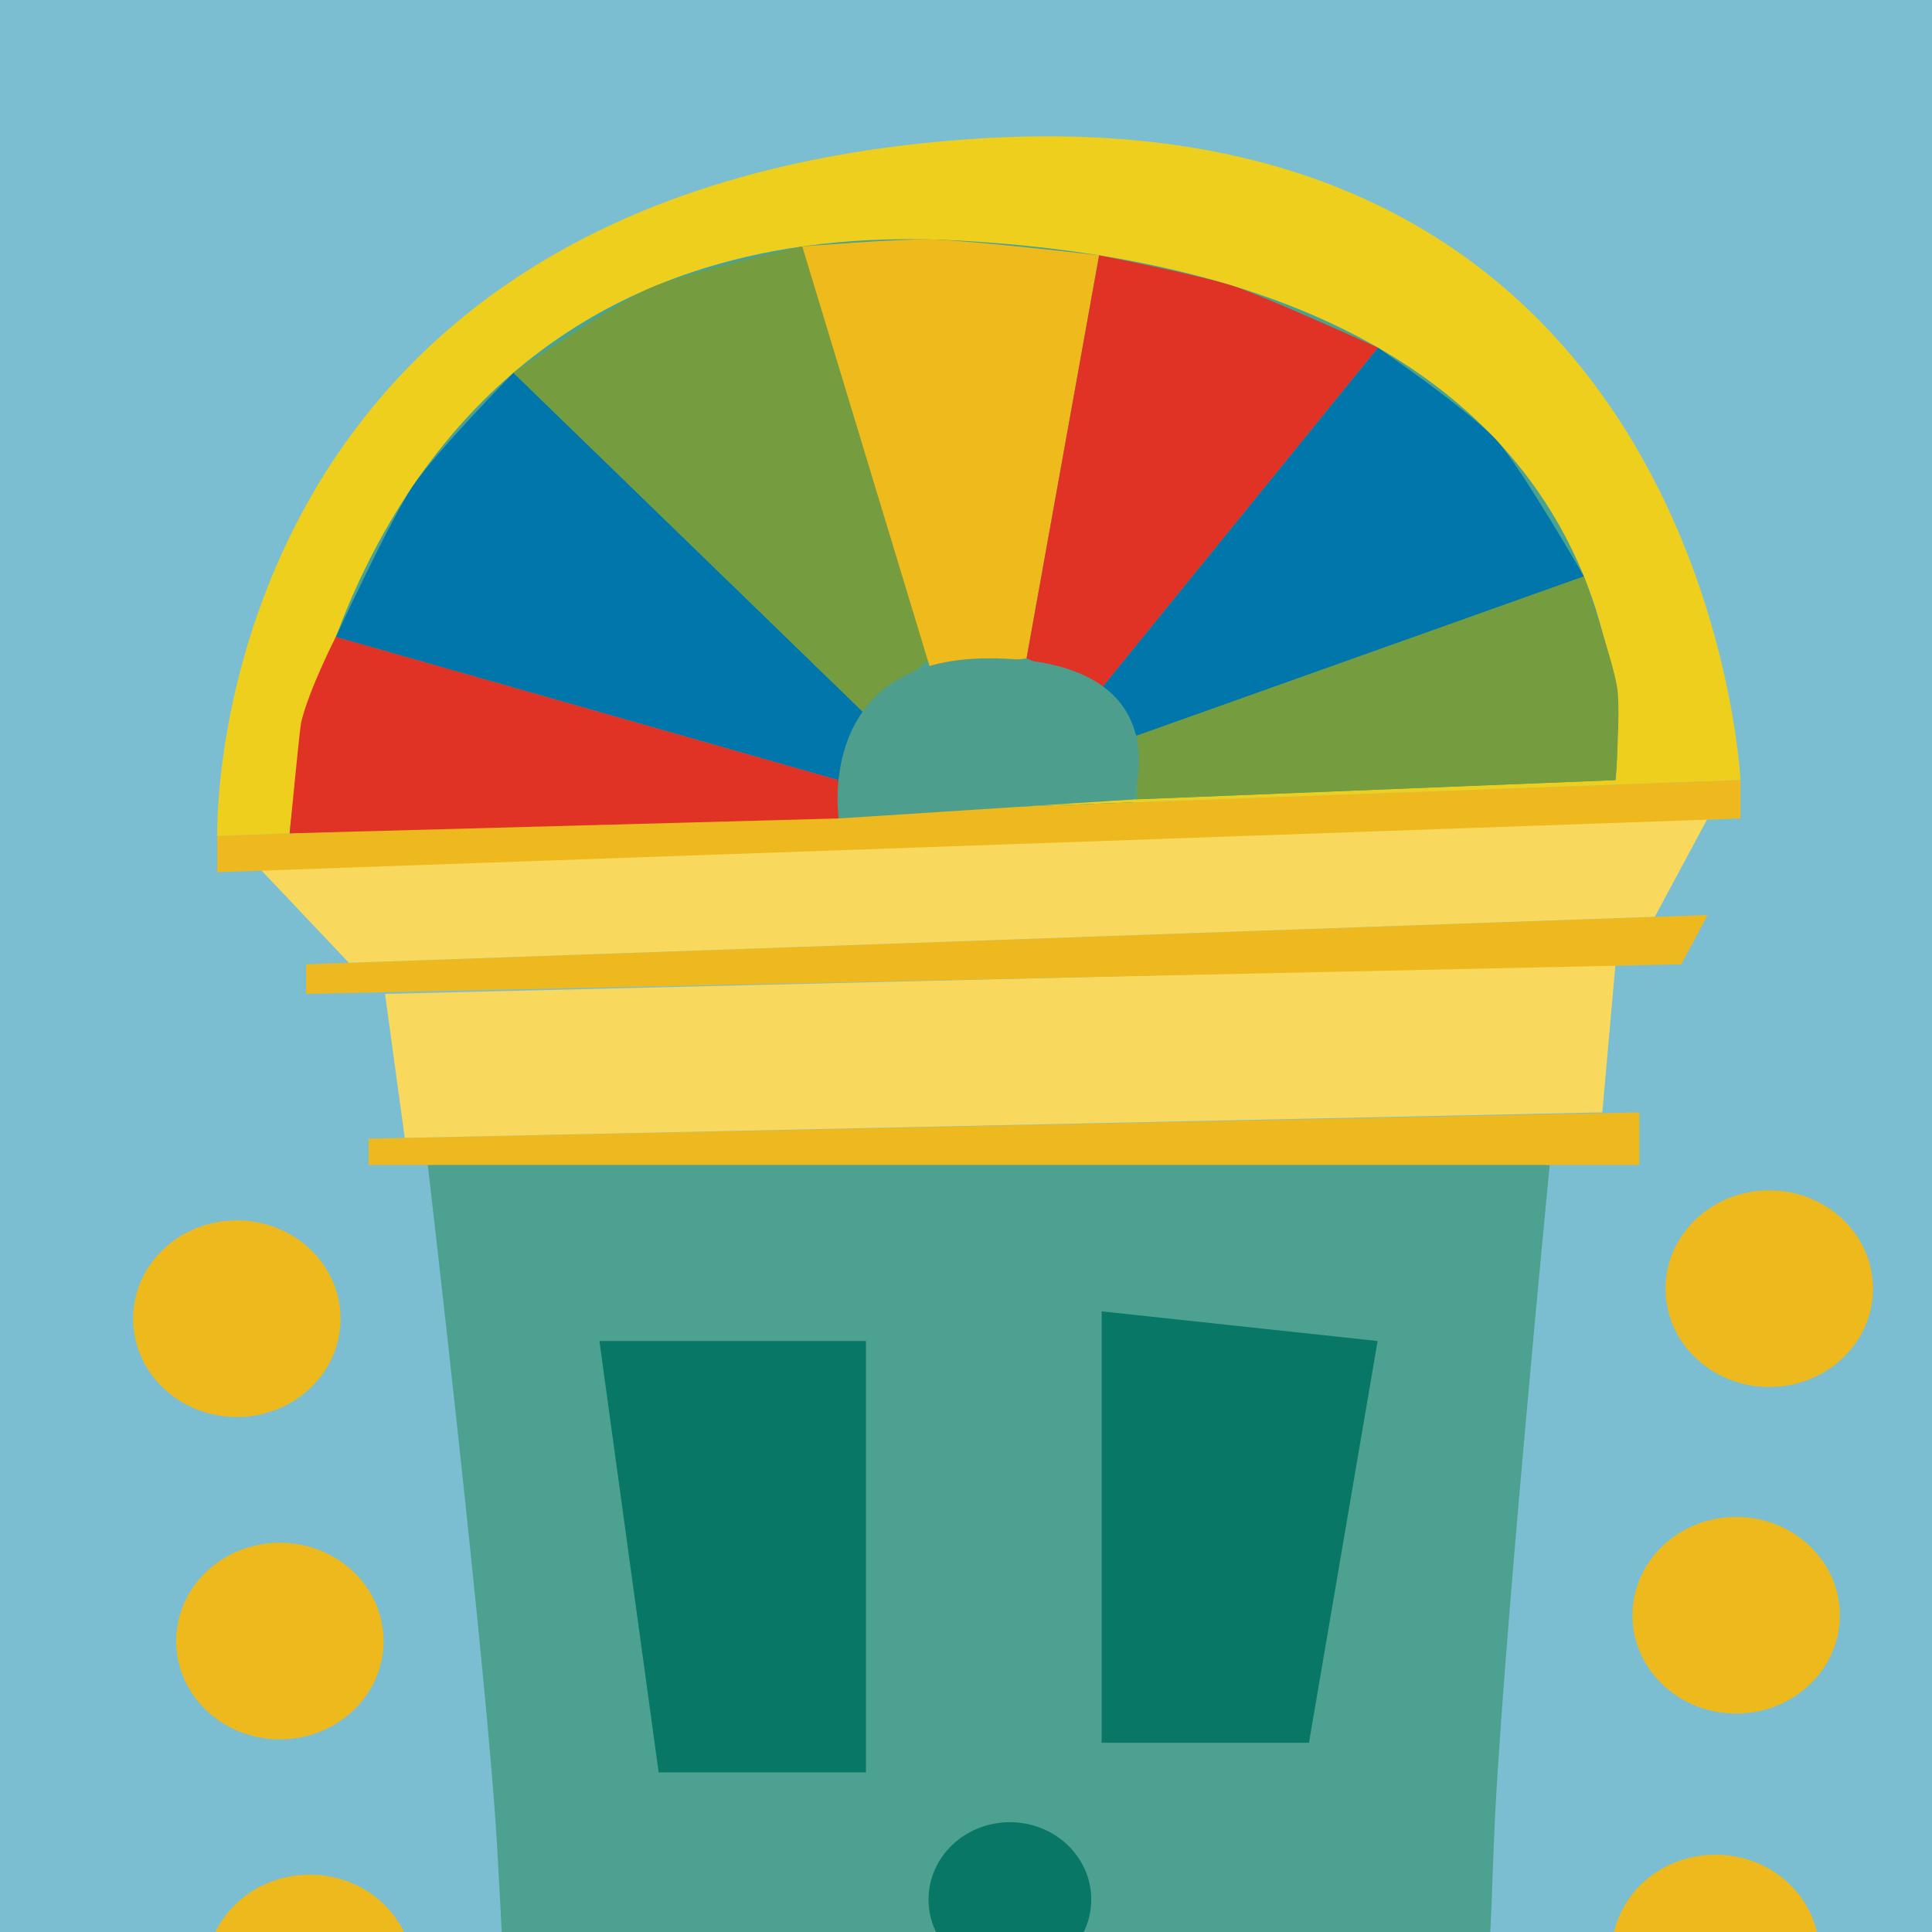 <?xml version="1.0" encoding="utf-8"?>
<!-- Generator: Adobe Illustrator 15.0.0, SVG Export Plug-In  -->
<!DOCTYPE svg PUBLIC "-//W3C//DTD SVG 1.1//EN" "http://www.w3.org/Graphics/SVG/1.1/DTD/svg11.dtd">
<svg version="1.1"
	 xmlns="http://www.w3.org/2000/svg" xmlns:xlink="http://www.w3.org/1999/xlink" xmlns:a="http://ns.adobe.com/AdobeSVGViewerExtensions/3.0/"
	 x="0px" y="0px" width="113px" height="113px" viewBox="16.043 31.98 113 113"
	 overflow="visible" enable-background="new 16.043 31.98 113 113" xml:space="preserve">
<defs>
</defs>
<path fill="#7BBED2" d="M145.916,143.548c0,8.055-6.02,14.592-13.452,14.592H13.467C6.027,158.14,0,151.603,0,143.548V14.593
	C0,6.531,6.027,0,13.467,0h118.997c7.433,0,13.452,6.531,13.452,14.593V143.548z"/>
<path fill="#EEB91C" d="M23.83,109.109c0-3.177,2.715-5.749,6.063-5.749c3.353,0,6.069,2.572,6.069,5.749
	c0,3.176-2.717,5.75-6.069,5.75C26.545,114.859,23.83,112.285,23.83,109.109"/>
<path fill="#EEB91C" d="M113.458,107.354c0-3.176,2.72-5.749,6.066-5.749c3.352,0,6.068,2.573,6.068,5.749s-2.718,5.749-6.068,5.749
	C116.178,113.104,113.458,110.53,113.458,107.354"/>
<path fill="#EEB91C" d="M26.347,127.963c0-3.177,2.714-5.75,6.064-5.75c3.352,0,6.067,2.573,6.067,5.75s-2.716,5.749-6.067,5.749
	C29.061,133.712,26.347,131.139,26.347,127.963"/>
<path fill="#EEB91C" d="M111.523,126.456c0-3.177,2.719-5.751,6.064-5.751c3.351,0,6.067,2.574,6.067,5.751
	c0,3.176-2.718,5.748-6.067,5.748C114.24,132.204,111.523,129.632,111.523,126.456"/>
<path fill="#EEB91C" d="M28.091,147.377c0-3.177,2.717-5.749,6.067-5.749c3.349,0,6.064,2.572,6.064,5.749s-2.717,5.749-6.064,5.749
	C30.808,153.126,28.091,150.553,28.091,147.377"/>
<path fill="#EEB91C" d="M110.312,146.206c0-3.177,2.715-5.748,6.067-5.748c3.348,0,6.064,2.571,6.064,5.748
	c0,3.176-2.718,5.751-6.064,5.751C113.027,151.957,110.312,149.382,110.312,146.206"/>
<path fill="#4DA190" d="M41.064,100.118c0,0,3.46,29.684,4.041,39.643c0.62,10.607,0.216,6.567,0.216,6.567l57.645,0.104
	c0,0,0.064,4.418,0.445-6.48c0.345-9.811,3.271-39.833,3.271-39.833s-23.86-1.54-31.944-1.54
	C66.416,98.579,41.064,100.118,41.064,100.118"/>
<polygon fill="#EEB81F" points="37.602,100.118 37.602,98.579 39.716,98.535 111.928,97.041 111.928,100.118 "/>
<polygon fill="#F8D85D" points="38.563,90.112 110.529,88.38 109.762,97.041 39.716,98.535 "/>
<polygon fill="#EEB81F" points="33.944,90.112 33.944,88.38 36.448,88.294 115.919,85.497 114.38,88.38 "/>
<polygon fill="#F8D85D" points="31.251,82.802 115.919,79.851 112.832,85.603 36.45,88.294 "/>
<polygon fill="#EEB81F" points="28.75,82.993 28.75,80.877 117.842,77.607 117.842,79.85 "/>
<path fill="#0B8476" d="M65.126,79.54c0,0-0.971-9.054,8.169-9.054c9,0,9,8.424,9,8.424L65.126,79.54z"/>
<path fill="#EECF1E" d="M28.75,80.877c0,0-1.034-37.915,44.546-40.795c42.622-2.694,44.546,37.524,44.546,37.524L28.75,80.877z"/>
<path fill="#4AA291" d="M72.045,46.047c-22.887-1.243-32.422,12.613-36.356,23.18c-2.359,6.338-2.704,11.495-2.704,11.495
	l77.545-3.114C110.529,77.606,114.572,48.357,72.045,46.047"/>
<path fill="#E13226" d="M65.096,77.606l-29.409-8.38c0,0-1.576,3.079-2.031,5.01c-0.085,0.358-0.671,6.484-0.671,6.484l32.111-0.871
	V77.606z"/>
<path fill="#0176AA" d="M46.073,53.784c0,0-4.576,4.677-5.889,6.631c-1.285,1.906-4.497,8.812-4.497,8.812l29.407,8.379l1.419-3.99
	L46.073,53.784z"/>
<path fill="#759C3F" d="M62.968,46.395c0,0-6.779,1.507-8.87,2.42c-2.131,0.933-8.024,4.969-8.024,4.969l20.438,19.833l3.995-3.132
	L62.968,46.395z"/>
<path fill="#EEBA1C" d="M80.328,46.913l-4.243,23.572l-5.58,0.771l-7.538-24.861c0,0,5.751-0.463,7.538-0.411
	C73.059,46.062,80.328,46.913,80.328,46.913"/>
<path fill="#E13226" d="M80.328,72.408l16.311-20.09c0,0-6.622-3.015-8.477-3.612c-2.061-0.664-7.834-1.792-7.834-1.792
	l-4.243,23.572L80.328,72.408z"/>
<path fill="#0176AA" d="M108.687,65.694c0,0-3.664-6.355-5.062-7.909c-1.612-1.793-6.985-5.467-6.985-5.467l-16.312,20.09l2.2,2.604
	L108.687,65.694z"/>
<path fill="#759C3F" d="M110.529,77.606c0,0,0.315-4.049,0.103-5.395c-0.252-1.635-1.945-6.519-1.945-6.519l-26.159,9.318v3.717
	L110.529,77.606z"/>
<path fill="#4D9E8C" d="M82.295,78.74c0,0,3.028-8.254-8.421-8.254c-10.2,0-8.778,9.364-8.778,9.364L82.295,78.74z"/>
<path fill="#097765" d="M70.351,143.079c0-2.494,2.132-4.522,4.759-4.522c2.625,0,4.759,2.028,4.759,4.522
	c0,2.502-2.134,4.521-4.759,4.521C72.482,147.601,70.351,145.581,70.351,143.079"/>
<polygon fill="#097765" points="66.692,135.646 54.567,135.646 51.102,110.414 66.692,110.414 "/>
<polygon fill="#097765" points="92.603,133.912 80.478,133.912 80.478,108.68 96.617,110.414 "/>
</svg>

